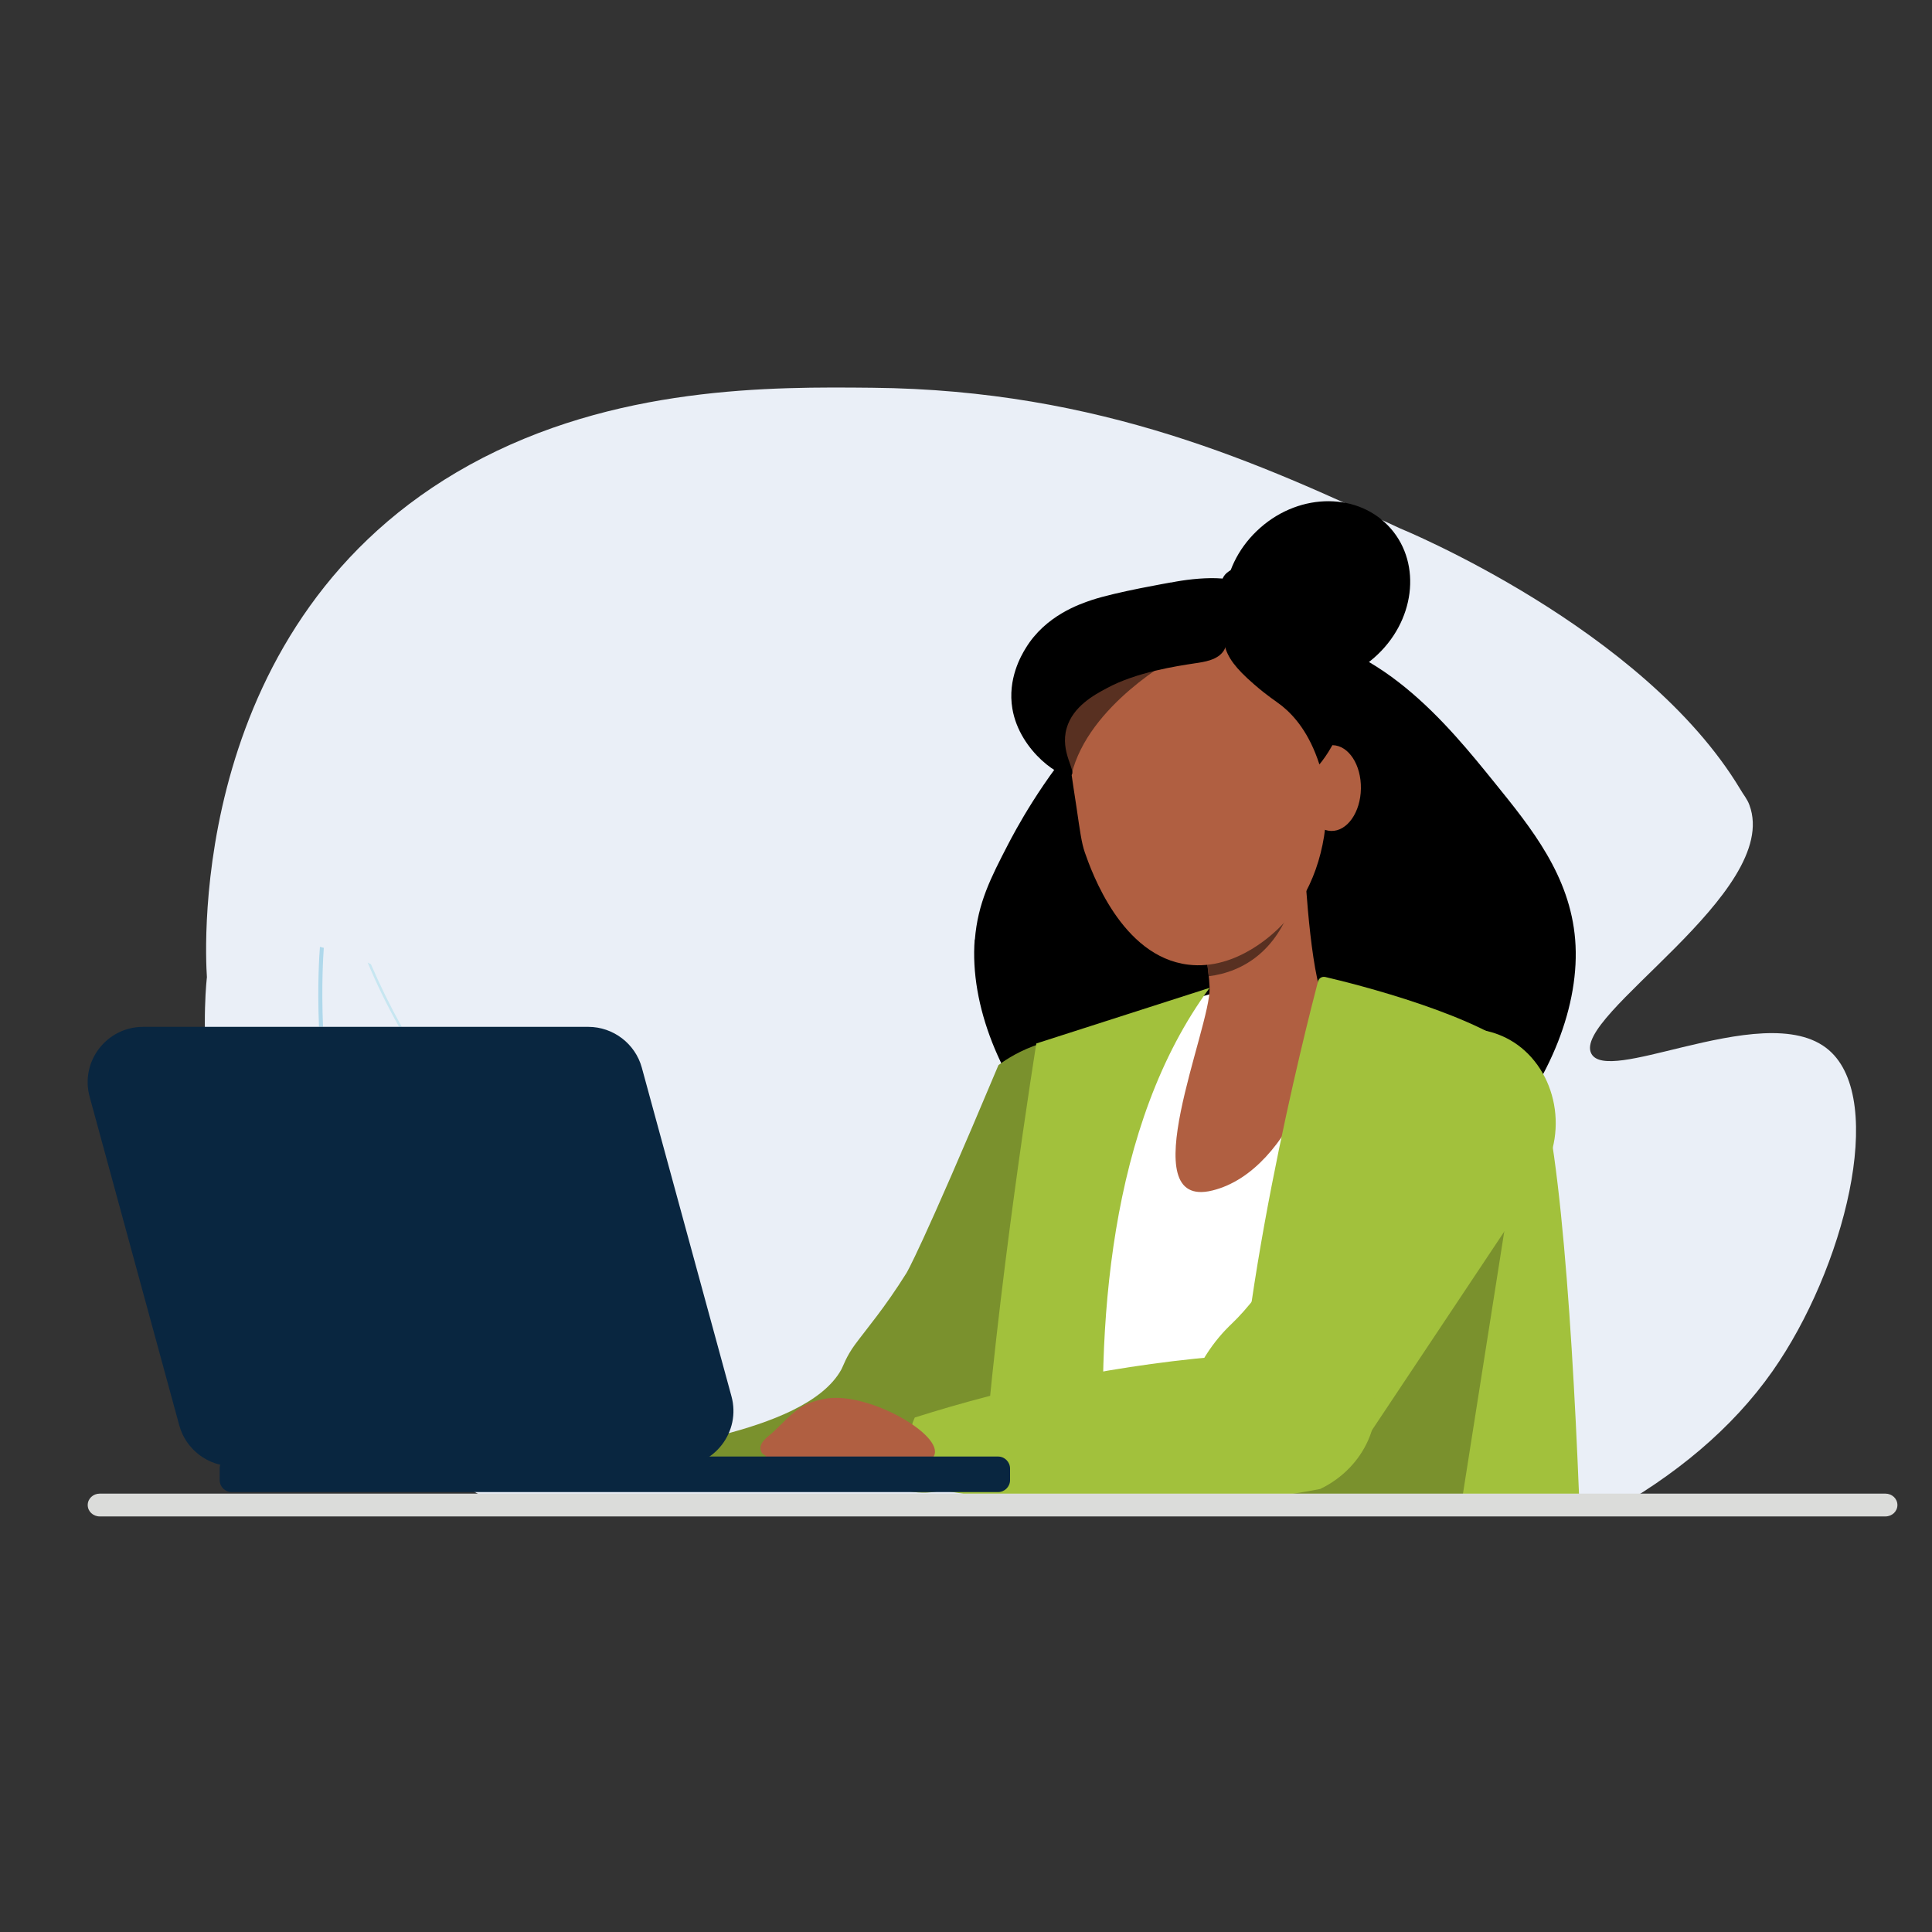 <?xml version="1.0" encoding="UTF-8"?>
<svg xmlns="http://www.w3.org/2000/svg" version="1.1" viewBox="0 0 1000 1000">
  <rect x="0" y="0" width="1000" height="1000" fill="#333333" stroke="none"/>
  <defs>
    <style>
      .cls-1 {
        fill: #dbdcda;
      }

      .cls-2 {
        fill: #eaeff7;
      }

      .cls-3 {
        fill: #afd8eb;
      }

      .cls-4 {
        fill: #c7e6f1;
      }

      .cls-5 {
        fill: #583021;
      }

      .cls-6 {
        fill: #092640;
      }

      .cls-7 {
        fill: #fff;
      }

      .cls-8 {
        fill: #b05f41;
      }

      .cls-9 {
        fill: #a2c13c;
      }

      .cls-10 {
        fill: #7a912d;
      }
    </style>
  </defs>
  <!-- Generator: Adobe Illustrator 28.6.0, SVG Export Plug-In . SVG Version: 1.2.0 Build 709)  -->
  <g>
    <g id="Layer_1">
      <path class="cls-2" d="M266.9,783.6h564.5c35.7-19.7,65.2-44.2,86-73.8,37.1-52.8,59.3-140.2,29.3-166.2-16.9-14.7-48.6-8.1-75.7-1.6-23.2,5.6-43.1,11.2-47.3,3.4-10.6-19.5,98.6-83.4,81.8-128.7-1.2-3.3-3.1-5.3-4.8-8.3-50.2-83.5-176-134.9-176-134.9-71.5-33.1-154.7-71.7-273.3-72.8-51.2-.5-133.5-1.3-208.3,39.9-145.5,80.2-137,250.4-136,265.2,0,0-11.3,91.8,39.3,175.6,25.4,42,67.9,76.1,120.5,102.1"/>
      <path class="cls-3" d="M167.1,531.4h-2c-.9-22.1.2-37.5.5-41.3.7.2,1.3.3,2,.5-.3,4.2-1.3,19.4-.4,40.9"/>
      <path class="cls-4" d="M207.9,531.4h-1.4c-6.1-10.9-11.5-21.9-16.2-33.2.6.3,1.2.6,1.7.9,4.7,10.9,10,21.7,15.9,32.3"/>
      <path d="M652.4,273.1c-21,18.4-24.8,48.3-8.5,66.9,16.3,18.6,46.5,18.8,67.4.4,21-18.4,24.8-48.3,8.5-66.9-16.3-18.6-46.5-18.8-67.4-.4h0Z"/>
      <path d="M504.5,486.3c-5.2,67.7,62.9,158.5,155.4,158.5s160.9-91.3,155.4-158.5c-2.7-33-22.5-57.5-41.7-81.2-24.1-29.8-60.8-75.4-113.6-77.3-80.3-2.8-132.2,97.7-138.3,109.4-8.8,17-15.6,30.2-17.1,49.1h0Z"/>
      <path class="cls-10" d="M325.5,754.7c0-5.4,90.9-11,110-45.9,1-1.8,2.4-6.5,7-12.8,6.2-8.4,15.3-18.9,26.7-37.1,0,0,7.3-11.7,47.6-107.6,3.3-2.5,26.8-19.8,55.2-12.1,13.7,3.7,22.8,11.6,27.4,16.2-28.1,128.2-74.4,218-121.9,217.2-13.5-.2-23.9-7.4-23.9-7.4-106.2-4.1-128-7.9-128.1-10.5h0Z"/>
      <path class="cls-7" d="M521.8,682.5c4.7-.3,7.7,48.4,12.1,48.4,7.5,0-17.8-139.5,50.6-195.5,32.3-26.5,75.7-26.3,88.2-26.3,11.7,0,61.8.7,97.1,34,33.6,31.7,34.1,78.5,33.8,137.9,0,24.6-1.8,56-7.8,92.6h-86.5v-.3h-187.3c-3.3-14.3-6.6-32.9-5.9-56.4.4-13.6,2.3-34.3,5.9-34.5h0Z"/>
      <path class="cls-8" d="M675,442.4s2.3,53.2,9.1,72.8c6.8,19.6-14.2,90.6-56.6,101-42.4,10.4-.7-84.4-1.4-105-.7-20.6-14.3-81.7-14.3-81.7l63.3,12.9h0Z"/>
      <path class="cls-5" d="M620.5,472.6l29.2-20.8s8.3,7.1,19.1,15.6c-7.9,24.1-24.6,35.6-43.2,37.9-.9-8.7-2.9-20.8-5.1-32.8h0Z"/>
      <path class="cls-8" d="M615.1,330.3s25.8.2,46,20.1c33.6,33.1,33.7,96.5,2.3,128.5-3.1,3.2-23,23.5-48.4,20.4-34.5-4.2-50-48.1-53.5-58.1-1.7-4.9-2.5-11-4.3-23.3-4.7-30.5-7-45.7-2.8-56.2,10.2-25.5,52.3-30.5,60.8-31.4h0Z"/>
      <path class="cls-8" d="M674.4,407.6c-.2,12.3,6.3,22.3,14.6,22.5,8.3.2,15.2-9.6,15.4-21.9.2-12.3-6.3-22.3-14.6-22.5-8.3-.2-15.2,9.6-15.4,21.9h0Z"/>
      <path class="cls-9" d="M508,773.6c7.6-104.7,28.4-233.5,28.4-233.5l89.7-28.8c-52,70.6-59.3,175.7-53.7,262.4h-64.4Z"/>
      <path class="cls-9" d="M686,505.7c15,3.5,81.5,20,104.7,42,14.5,13.7,22.6,126.2,26.6,226h-108.2v-.3h-69.4c-1.5-93.8,36.5-242.6,42.5-265.4.4-1.7,2.1-2.7,3.8-2.3h0Z"/>
      <path class="cls-10" d="M781,622.2c17-18.5,15-45.7.4-58.7-16.1-14.3-47-11.2-62,12.4-37.1,75.5-60.4,110.9-75.5,127.9-2.9,24.7-4.5,48.4-4.2,69.5h117.5l23.8-151.1h0Z"/>
      <path class="cls-9" d="M696.7,760.4l100.4-150.7c16-25.7,7.2-58.6-15.7-71.5-19.2-10.8-45.6-6.2-62,12.4-42.6,86.7-67,120.4-81.7,134.4-2.4,2.3-17.2,16-22.6,37.3-3.7,14.5-.7,23.1.3,25.8,4.3,10.9,12.8,16.2,16.2,18.3,26,16.2,63.4-5.1,65.1-6h0Z"/>
      <path class="cls-5" d="M554.3,361.7c-2.9,4.4-5.4,8.2-6.4,13.8-2.2,12,4.3,22.1,6.7,25.5,8.6-36.2,53.9-60.7,53.9-60.7,0,0-16.3-2.7-33.1.7-11.2,7.4-17.6,15.5-21,20.7h0Z"/>
      <path d="M634.2,322.7c-1.4,7,1.9,9.9-.8,14.1-3.1,4.8-9.8,5.8-15.4,6.6-8.4,1.3-29.8,4.4-45.3,12.9-6.4,3.4-17.4,9.4-20.6,20.6-3.6,12.4,5.2,22.3,2.4,24.3-3.9,2.8-26.7-11.8-30.5-34.4-2.6-15.3,4.6-27.6,6.9-31.3,10.3-17,28.2-22.9,34.1-24.9,12.9-4.3,40.6-9,40.9-9.1h.3c13.3-2.7,36.1-4.4,37.8,3.5,1,4.5-7.9,7.8-10,17.8h0Z"/>
      <path d="M682.9,395.6c-5.3-16.4-13.1-25.1-19.2-30.1-4.2-3.3-7.1-4.8-14.6-11.3-9.7-8.4-13.7-13.9-15.3-20.4-.4-1.5-.5-3-.8-6-1.7-17-3.1-26.8,1.9-31.2,6.8-5.9,17.5-2.9,21.9-2.2,22.9,3.6,34.6,31.4,36.1,35.1,8,19.5,3.8,37.1,2.2,42.7-3.1,11.1-8.5,19-12.2,23.5h0Z"/>
      <path class="cls-9" d="M484,770.7c49.8,9.2,107.3,13.1,170.1,4.7,10-1.3,19.7-2.9,29.2-4.7,24-11.5,33.2-37.3,26.3-53.3-6.1-14.3-23.6-17.5-25.8-17.9-13.6.2-27.6.7-41.9,1.7-63,4.5-119.5,17-168.4,32.5-.7,1.5-4.8,10.3-1.7,21.1,3,10.4,10.6,15,12.1,15.9h0Z"/>
      <path class="cls-8" d="M395.6,767.5c-.3,0-1.9.6-4.1.7-6.4.5-12.4-2-12-3.9.4-2.1,9-3.9,14.6-7.9,2.2-1.6,2.3-2.4,2.2-2.7,0-.5-.6-.5-1.1-.9-1.3-.8-1.7-2.6-1.6-3.8.3-2.5,2.9-4.6,3.7-5.3h0c7.4-6,12.1-13,20.3-17,0,0,5.1-2.2,10.8-2.9,21.9-3,60.1,19,55.1,29.6-6,12.6-74,10.1-87.9,14.1h0Z"/>
      <path class="cls-1" d="M976,784.9H51.6c-3.4,0-6.2-2.6-6.2-5.9s2.8-5.9,6.2-5.9h924.3c3.4,0,6.2,2.6,6.2,5.9s-2.8,5.9-6.2,5.9h0Z"/>
      <path class="cls-6" d="M516.5,772.3H119.9c-3.4,0-6.2-2.8-6.2-6.2v-6c0-3.4,2.8-6.2,6.2-6.2h396.7c3.4,0,6.2,2.8,6.2,6.2v6c0,3.4-2.8,6.2-6.2,6.2h0Z"/>
      <path class="cls-6" d="M351,758.9H120.5c-12.9,0-24.3-8.7-27.7-21.1l-46.4-170.1c-5-18.3,8.8-36.2,27.7-36.2h230.4c12.9,0,24.3,8.7,27.7,21.1l46.4,170.1c5,18.3-8.8,36.3-27.7,36.3"/>
    </g>
  </g>
</svg>